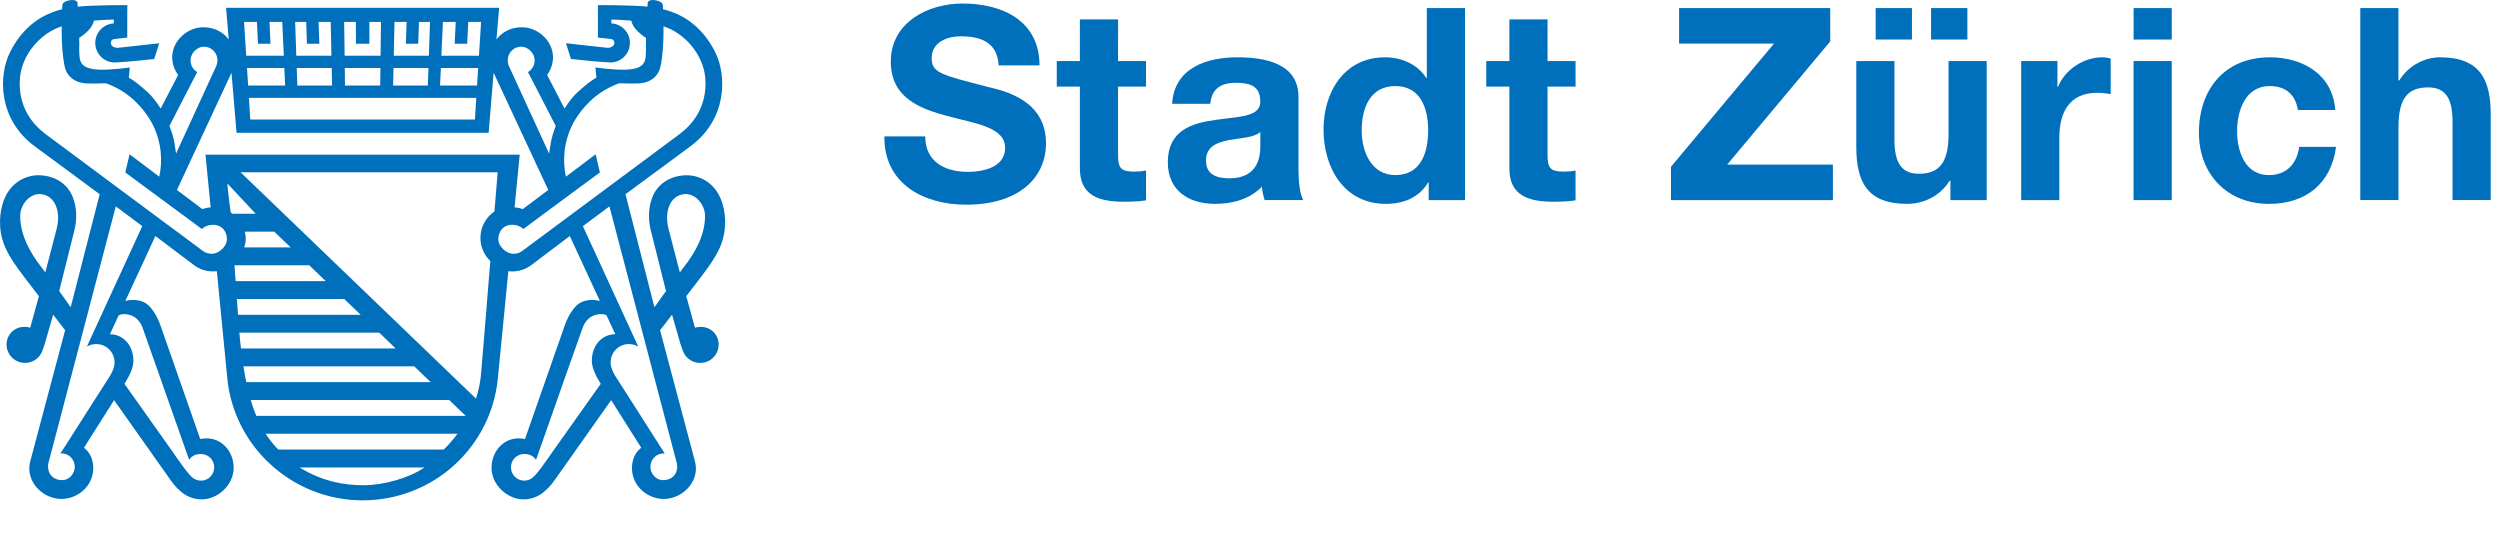 <?xml version="1.0" encoding="utf-8"?>
<!-- Generator: Adobe Illustrator 16.0.4, SVG Export Plug-In . SVG Version: 6.00 Build 0)  -->
<!DOCTYPE svg PUBLIC "-//W3C//DTD SVG 1.1//EN" "http://www.w3.org/Graphics/SVG/1.1/DTD/svg11.dtd">
<svg version="1.1" id="Ebene_1" xmlns="http://www.w3.org/2000/svg" xmlns:xlink="http://www.w3.org/1999/xlink" x="0px" y="0px"
	 width="242px" height="53px" viewBox="0 0 242 53" enable-background="new 0 0 242 53" xml:space="preserve">
<g>
	<g>
		<path fill="#0070BC" d="M89.563,13.201c0,2.472,1.926,3.436,4.112,3.436c1.433,0,3.619-0.416,3.619-2.316
			c0-2.005-2.786-2.343-5.52-3.072c-2.759-0.729-5.545-1.796-5.545-5.286c0-3.8,3.594-5.622,6.951-5.622
			c3.879,0,7.445,1.691,7.445,5.988H96.67c-0.13-2.24-1.718-2.812-3.671-2.812c-1.301,0-2.811,0.547-2.811,2.109
			c0,1.432,0.885,1.614,5.544,2.811c1.354,0.339,5.52,1.199,5.52,5.416c0,3.41-2.682,5.962-7.732,5.962
			c-4.112,0-7.966-2.031-7.913-6.612h3.956V13.201z"/>
		<path fill="#0070BC" d="M108.228,5.91h2.707v2.474h-2.707v6.665c0,1.25,0.312,1.562,1.562,1.562c0.392,0,0.756-0.026,1.146-0.104
			v2.888c-0.625,0.104-1.431,0.131-2.161,0.131c-2.264,0-4.243-0.521-4.243-3.202v-7.94h-2.238V5.91h2.238V1.875h3.697L108.228,5.91
			L108.228,5.91z"/>
		<path fill="#0070BC" d="M113.46,10.051c0.208-3.462,3.307-4.505,6.327-4.505c2.681,0,5.906,0.599,5.906,3.828v7.002
			c0,1.224,0.132,2.446,0.471,2.993h-3.748c-0.131-0.416-0.234-0.859-0.262-1.301c-1.17,1.223-2.888,1.666-4.528,1.666
			c-2.553,0-4.582-1.276-4.582-4.035c0-3.046,2.29-3.775,4.582-4.087c2.265-0.339,4.372-0.261,4.372-1.771
			c0-1.588-1.093-1.823-2.395-1.823c-1.405,0-2.316,0.573-2.446,2.032L113.46,10.051L113.46,10.051z M121.998,12.783
			c-0.624,0.548-1.926,0.574-3.071,0.782c-1.145,0.233-2.186,0.625-2.186,1.979c0,1.38,1.066,1.718,2.264,1.718
			c2.89,0,2.993-2.291,2.993-3.098V12.783z"/>
		<g>
			<path fill="#0070BC" d="M138.297,17.652h-0.051c-0.859,1.458-2.37,2.083-4.087,2.083c-4.062,0-6.041-3.488-6.041-7.212
				c0-3.619,2.005-6.977,5.961-6.977c1.589,0,3.149,0.678,3.983,2.005h0.053V0.782h3.697V19.37h-3.517L138.297,17.652
				L138.297,17.652z M135.068,8.332c-2.42,0-3.254,2.083-3.254,4.295c0,2.109,0.965,4.322,3.254,4.322
				c2.449,0,3.178-2.134,3.178-4.348C138.246,10.415,137.464,8.332,135.068,8.332z"/>
			<path fill="#0070BC" d="M149.803,5.91h2.711v2.474h-2.711v6.665c0,1.25,0.312,1.562,1.562,1.562c0.393,0,0.756-0.026,1.148-0.104
				v2.888c-0.625,0.104-1.435,0.131-2.162,0.131c-2.266,0-4.242-0.521-4.242-3.202v-7.94h-2.24V5.91h2.24V1.875h3.693V5.91z"/>
		</g>
		<path fill="#0070BC" d="M161.752,16.141l9.971-11.922h-9.188V0.782h14.629v3.229l-9.971,11.922h10.231v3.437h-15.673V16.141
			L161.752,16.141z"/>
		<path fill="#0070BC" d="M192.314,19.37h-3.514v-1.874h-0.076c-0.939,1.51-2.553,2.239-4.115,2.239c-3.932,0-4.92-2.214-4.92-5.545
			V5.91h3.695v7.603c0,2.212,0.651,3.306,2.37,3.306c2.005,0,2.864-1.119,2.864-3.853V5.91h3.695V19.37L192.314,19.37z
			 M181.564,0.782h3.514v3.046h-3.514V0.782z M186.928,0.782h3.514v3.046h-3.514V0.782z"/>
		<path fill="#0070BC" d="M195.646,5.91h3.514v2.5h0.053c0.676-1.692,2.499-2.864,4.296-2.864c0.259,0,0.571,0.052,0.806,0.131
			v3.436c-0.338-0.077-0.885-0.129-1.325-0.129c-2.71,0-3.646,1.953-3.646,4.322v6.064h-3.694V5.91H195.646z"/>
		<path fill="#0070BC" d="M210.227,3.828h-3.695V0.782h3.695V3.828z M206.529,5.91h3.695v13.46h-3.695V5.91z"/>
		<path fill="#0070BC" d="M222.434,10.649c-0.232-1.51-1.195-2.317-2.733-2.317c-2.368,0-3.149,2.396-3.149,4.374
			c0,1.926,0.756,4.243,3.072,4.243c1.719,0,2.707-1.093,2.941-2.733h3.565c-0.467,3.566-2.94,5.52-6.481,5.52
			c-4.061,0-6.793-2.863-6.793-6.898c0-4.192,2.498-7.291,6.871-7.291c3.176,0,6.092,1.667,6.326,5.103L222.434,10.649
			L222.434,10.649z"/>
		<path fill="#0070BC" d="M228.475,0.782h3.694v7.003h0.08c0.937-1.51,2.549-2.24,3.931-2.24c3.932,0,4.92,2.213,4.92,5.546v8.278
			h-3.695v-7.601c0-2.213-0.651-3.307-2.37-3.307c-2.005,0-2.864,1.12-2.864,3.853v7.055h-3.695V0.782L228.475,0.782z"/>
	</g>
	<g>
		<path fill="#0070BC" d="M67.773,31.641c-0.17,0.004-0.342,0.033-0.499,0.082l-0.845-3.057l0.429-0.551
			c1.293-1.682,2.062-2.654,2.642-3.768c0.889-1.7,0.772-3.395,0.486-4.465c-0.646-2.402-2.542-2.974-3.671-2.915
			c-1.689,0.082-2.724,1.023-3.159,2.097c-0.46,1.157-0.378,2.354-0.165,3.21l1.479,5.906c-0.455,0.594-0.85,1.213-1.121,1.555
			L60.546,18.8l6.269-4.623c3.594-2.639,3.564-6.886,2.393-9.181c-1.124-2.194-2.707-3.303-4.085-3.809
			c-0.409-0.152-0.683-0.235-0.939-0.293c-0.007-0.188-0.012-0.324-0.017-0.385c-0.026-0.283-0.363-0.414-0.649-0.472
			c-0.639-0.136-0.82,0.131-0.82,0.228l-0.021,0.378c-1.533-0.165-4.802-0.148-4.802-0.148l0.005,0.898v2.24l1.303,0.15
			c0.121,0.007,0.29,0.138,0.288,0.371c-0.003,0.242-0.189,0.377-0.37,0.426c-0.153,0.043-0.23,0.058-0.296,0.048H58.79
			l-4.007-0.443l0.491,1.525c1.555,0.177,2.784,0.284,3.688,0.33c0.044,0.007,0.082,0.007,0.124,0.007
			c1.046,0,1.889-0.848,1.889-1.894c0-1.01-0.795-1.838-1.792-1.889V1.892c0.54,0.012,1.201,0.039,1.92,0.104
			c0.067,0.271,0.208,0.603,0.499,0.903c0.314,0.33,0.646,0.586,0.937,0.772l-0.015,0.467c0,0,0.039,0.775-0.031,1.419
			c-0.07,0.644-0.455,1.133-1.864,1.184c-1.342,0.046-2.99-0.216-2.99-0.216l0.09,0.993c-0.543,0.3-1.085,0.746-1.775,1.363
			c-0.46,0.409-0.907,0.983-1.305,1.629l-1.688-3.254c0.354-0.489,0.569-1.075,0.569-1.714c0-1.603-1.475-2.905-3.02-2.905
			c-1.041,0-1.91,0.462-2.453,1.179l0.262-3.061H35.338h-0.479H21.884l0.254,3.061c-0.535-0.717-1.409-1.179-2.448-1.179
			c-1.545,0-3.02,1.303-3.02,2.905c0,0.639,0.216,1.225,0.574,1.714l-1.69,3.254c-0.4-0.646-0.848-1.22-1.308-1.629
			c-0.692-0.617-1.232-1.063-1.777-1.363l0.095-0.993c0,0-1.651,0.262-2.993,0.216C8.162,6.69,7.777,6.201,7.704,5.557
			C7.637,4.914,7.681,4.139,7.681,4.139l-0.02-0.467C7.952,3.485,8.284,3.229,8.598,2.9c0.288-0.3,0.431-0.632,0.497-0.903
			c0.724-0.065,1.382-0.092,1.922-0.104v0.373c-1,0.051-1.796,0.879-1.796,1.889c0,1.046,0.847,1.894,1.896,1.894
			c0.039,0,0.078,0,0.119-0.007c0.903-0.046,2.133-0.153,3.69-0.33l0.489-1.525L11.41,4.63h-0.017
			c-0.062,0.01-0.14-0.005-0.295-0.048c-0.182-0.049-0.366-0.184-0.368-0.426c-0.005-0.232,0.167-0.363,0.288-0.371l1.3-0.15v-2.24
			l0.012-0.898c0,0-3.274-0.017-4.809,0.148l-0.02-0.378c0-0.097-0.182-0.363-0.821-0.228C6.393,0.096,6.058,0.227,6.032,0.51
			c-0.005,0.06-0.008,0.196-0.02,0.385c-0.256,0.058-0.528,0.14-0.937,0.293C3.698,1.694,2.112,2.803,0.998,4.997
			c-1.172,2.295-1.211,6.542,2.387,9.181L9.651,18.8L6.845,29.734c-0.269-0.342-0.659-0.961-1.116-1.555l1.477-5.907
			c0.213-0.856,0.295-2.053-0.167-3.21c-0.434-1.073-1.462-2.015-3.157-2.097c-1.133-0.059-3.027,0.513-3.671,2.915
			c-0.288,1.07-0.407,2.765,0.487,4.465c0.579,1.114,1.349,2.086,2.639,3.768l0.429,0.551l-0.84,3.058
			c-0.16-0.05-0.33-0.078-0.506-0.082c-1.049-0.035-1.787,0.793-1.787,1.702c0,0.996,0.804,1.787,1.787,1.787
			c0.642,0,1.198-0.325,1.511-0.832c0.271-0.407,0.525-1.455,0.818-2.465l0.395-1.371l1.16,1.506
			c-0.719,2.705-3.355,12.605-3.395,12.761C2.456,46.654,4.18,48.312,5.97,48.3c1.591-0.018,3.119-1.293,3.056-3.088
			c-0.034-0.842-0.368-1.463-0.898-1.869l2.915-4.608l5.484,7.758c0.429,0.615,0.765,0.895,0.821,0.939
			c0.555,0.561,1.322,0.909,2.177,0.909c1.521,0,3.094-1.364,3.094-3.062c0-1.688-1.336-3.118-3.102-2.805
			c-0.048,0.017-0.09,0.021-0.133,0.029l-3.881-11.092c-0.31-0.844-0.741-1.488-1.133-1.859c-0.562-0.535-1.38-0.529-1.707-0.51
			c-0.143,0.004-0.344,0.043-0.528,0.086l2.908-6.283l3.644,2.748c0.528,0.426,1.206,0.682,1.932,0.682
			c0.128,0,0.257-0.008,0.373-0.021l1.007,10.322c0.327,3.463,2.007,6.504,4.489,8.646v0.024h0.029
			c2.307,1.974,5.295,3.188,8.581,3.188c6.854,0,12.479-5.17,13.099-11.857l1.01-10.322c0.124,0.014,0.245,0.021,0.368,0.021
			c0.741,0,1.41-0.256,1.942-0.682l3.64-2.748l2.91,6.283c-0.187-0.043-0.385-0.082-0.53-0.086
			c-0.327-0.021-1.143-0.024-1.707,0.511c-0.393,0.37-0.821,1.016-1.131,1.858l-3.881,11.092c-0.046-0.01-0.088-0.014-0.134-0.028
			c-1.765-0.314-3.102,1.114-3.102,2.805c0,1.695,1.572,3.061,3.097,3.061c0.853,0,1.618-0.35,2.175-0.91
			c0.056-0.045,0.39-0.324,0.823-0.938l5.486-7.759l2.908,4.609c-0.533,0.406-0.862,1.027-0.896,1.869
			c-0.061,1.795,1.47,3.07,3.056,3.088c1.787,0.012,3.519-1.646,3.061-3.572c-0.034-0.153-2.676-10.055-3.396-12.76l1.159-1.506
			l0.395,1.371c0.293,1.01,0.545,2.057,0.821,2.465c0.314,0.506,0.871,0.832,1.506,0.832c0.993,0,1.792-0.791,1.792-1.787
			C69.565,32.434,68.827,31.605,67.773,31.641z M5.484,22.144l-1.097,4.225c-0.361-0.473-0.646-0.85-0.765-1.02
			c-0.465-0.676-1.666-2.369-1.666-4.456c0-1.036,0.891-2.208,2.002-2.102C5.356,18.921,5.908,20.516,5.484,22.144z M50.454,4.517
			c0.678,0,1.301,0.649,1.301,1.322c0,0.484-0.255,0.906-0.646,1.138l2.688,5.215c-0.226,0.562-0.39,1.121-0.478,1.618
			c-0.082,0.493-0.133,0.83-0.167,1.056L49.3,6.473c-0.094-0.188-0.152-0.402-0.152-0.634C49.147,5.108,49.733,4.517,50.454,4.517z
			 M42.876,2.123h1.237l-0.1,2.113h1.211l0.102-2.113h1.242l-0.206,3.273h-3.639L42.876,2.123z M42.677,6.582h3.61L46.181,8.28
			h-3.586L42.677,6.582z M34.888,9.476h0.424h10.792l-0.131,2.097H35.626h-1.053H24.225l-0.128-2.097H34.888z M33.373,6.582h1.516
			h0.424h1.513L36.801,8.28h-1.489h-0.424h-1.494L33.373,6.582z M38.186,2.123h1.174l-0.075,2.113h1.198l0.075-2.113h1.068
			l-0.111,3.273h-3.399L38.186,2.123z M38.091,6.582h3.383L41.416,8.28h-3.363L38.091,6.582z M34.447,2.123l0.007,2.113h1.3V2.123
			h1.126l-0.043,3.273h-1.525h-0.424H33.36l-0.046-3.273H34.447z M32.145,8.28h-3.363l-0.058-1.698h3.382L32.145,8.28z
			 M29.639,2.123l0.073,2.113h1.201L30.84,2.123h1.174l0.065,3.273h-3.397l-0.111-3.273H29.639z M27.603,8.28H24.02l-0.11-1.698
			h3.61L27.603,8.28z M24.874,2.123l0.097,2.113h1.213l-0.097-2.113h1.235l0.152,3.273h-3.642l-0.206-3.273H24.874z M19.087,6.977
			c-0.387-0.232-0.644-0.654-0.644-1.138c0-0.673,0.623-1.322,1.3-1.322c0.722,0,1.308,0.591,1.308,1.322
			c0,0.232-0.061,0.446-0.155,0.634l-3.854,8.393c-0.029-0.226-0.08-0.562-0.162-1.056c-0.083-0.497-0.254-1.056-0.479-1.618
			L19.087,6.977z M12.441,30.453c0.828,0.172,1.198,0.848,1.354,1.25c0.123,0.322,2.905,8.236,4.041,11.469l0.048,0.133l0.431,1.219
			l0.085-0.133c0.225-0.281,0.586-0.445,1.053-0.445c0.709,0,1.283,0.57,1.283,1.287c0,0.713-0.574,1.293-1.283,1.293
			c-0.339,0-0.654-0.135-0.894-0.356c-0.228-0.194-0.777-0.926-0.777-0.926l-0.749-1.045l-0.21-0.308l-4.775-6.733
			c0.499-0.802,0.865-1.57,0.865-2.224c0-1.549-1.029-2.582-2.274-2.582l0.848-1.826C11.627,30.443,11.916,30.342,12.441,30.453z
			 M8.635,33.059l-0.216,0.486c0.264-0.152,0.571-0.24,0.898-0.24c0.978,0,1.772,0.787,1.772,1.773c0,0.102-0.007,0.203-0.024,0.305
			c-0.01,0.023-0.017,0.053-0.024,0.092c-0.009,0.049-0.024,0.107-0.041,0.158l-0.007,0.023c-0.116,0.354-0.351,0.734-0.351,0.734
			l-1.346,2.11l-0.433,0.672l-2.068,3.25l-0.213,0.334l-0.736,1.14h0.08c0.768-0.021,1.312,0.6,1.312,1.315
			c0,0.533-0.443,1.265-1.237,1.265c-0.811,0-1.346-0.552-1.346-1.265c0-0.062-0.007-0.248,0.034-0.397l6.518-24.835l2.564,1.908
			L8.635,33.059z M20.821,24.516c-0.102,0.034-0.211,0.049-0.315,0.049c-0.327,0-0.603-0.092-0.826-0.247l-2.133-1.588l-1.322-0.974
			L4.383,12.958c-1.124-0.843-2.673-2.547-2.455-5.38C2.109,5.263,3.954,3.18,5.974,2.551c0,0.542,0,1.08,0.017,1.492
			c0.051,1.201,0.196,2.106,0.291,2.484c0.145,0.601,0.697,1.521,2.22,1.555c0.525,0.015,1.147,0,1.741-0.024
			c0.315,0.111,0.664,0.259,1.022,0.443c1.968,1.01,3.026,2.661,3.436,3.397c1,1.898,1.032,3.797,0.714,5.206l-2.872-2.17
			l-0.417,1.756l5.535,4.089l0.564,0.414l1.312,0.974c0.259-0.242,0.612-0.395,0.998-0.404l0.019-0.005
			c0.976-0.02,1.434,0.707,1.409,1.443C21.949,23.737,21.419,24.347,20.821,24.516z M22.329,20.56
			c-0.201-1.404-0.324-2.804-0.324-2.804l2.746,2.935h-2.254C22.44,20.65,22.392,20.591,22.329,20.56z M23.7,22.424h2.847
			l1.591,1.525h-4.491c0.082-0.275,0.143-0.557,0.143-0.857C23.789,22.86,23.75,22.635,23.7,22.424z M22.697,25.678h7.237
			l1.596,1.535h-8.721C22.774,26.697,22.733,26.17,22.697,25.678z M22.93,28.945h10.396l1.591,1.527H23.043
			C23.004,29.965,22.968,29.451,22.93,28.945z M23.172,32.201h13.54l1.591,1.531H23.327C23.271,33.229,23.208,32.719,23.172,32.201z
			 M23.564,35.461h16.532l1.596,1.529H23.84C23.731,36.502,23.648,35.984,23.564,35.461z M35.193,46.971
			c-1.944,0-4.039-0.393-6.194-1.723h12.099C39.602,46.273,37.142,46.971,35.193,46.971z M42.951,43.518H26.939
			c-0.445-0.444-0.857-0.961-1.232-1.535h18.585C43.937,42.453,43.513,42.971,42.951,43.518z M24.811,40.254
			c-0.191-0.469-0.38-0.973-0.545-1.535h19.217l1.596,1.535H24.811z M47.861,20.47c-0.818,0.553-1.356,1.489-1.356,2.555
			c0,0.886,0.368,1.683,0.961,2.243l-0.116,1.375l-0.249,3.08l-0.506,6.152c-0.063,0.938-0.24,1.85-0.518,2.711l-22.789-21.91
			h24.888L47.861,20.47z M19.891,14.969l0.499,5.106c-0.278,0.015-0.552,0.078-0.804,0.165l-2.458-1.85l5.281-11.349l0.489,5.818
			h11.675h1.053h11.673l0.484-5.818l5.288,11.349l-2.46,1.85c-0.251-0.087-0.525-0.15-0.801-0.165l0.497-5.106H19.891z
			 M53.97,21.756l-1.317,0.974l-2.138,1.588c-0.22,0.155-0.496,0.247-0.826,0.247c-0.106,0-0.21-0.015-0.314-0.049
			c-0.596-0.169-1.124-0.779-1.136-1.316c-0.026-0.736,0.429-1.463,1.404-1.443l0.015,0.005c0.39,0.01,0.741,0.162,1.002,0.404
			l1.317-0.974l0.559-0.414l5.533-4.089l-0.414-1.756l-2.874,2.17c-0.315-1.409-0.281-3.308,0.714-5.206
			c0.409-0.736,1.468-2.387,3.44-3.397c0.356-0.184,0.705-0.332,1.015-0.443c0.601,0.024,1.223,0.039,1.746,0.024
			c1.518-0.034,2.075-0.954,2.22-1.555c0.1-0.377,0.24-1.283,0.291-2.484c0.017-0.412,0.02-0.949,0.017-1.492
			c2.02,0.629,3.864,2.712,4.049,5.027c0.215,2.833-1.332,4.537-2.46,5.38L53.97,21.756z M53.374,43.891l-0.21,0.308l-0.746,1.045
			c0,0-0.555,0.729-0.782,0.926c-0.237,0.224-0.555,0.356-0.894,0.356c-0.707,0-1.281-0.58-1.281-1.293
			c0-0.717,0.574-1.287,1.281-1.287c0.468,0,0.828,0.164,1.054,0.445l0.09,0.133l0.426-1.219l0.048-0.133
			c1.139-3.232,3.921-11.146,4.049-11.469c0.15-0.402,0.521-1.078,1.349-1.25c0.525-0.111,0.813-0.01,0.954,0.072l0.848,1.826
			c-1.25,0-2.271,1.032-2.271,2.582c0,0.651,0.36,1.422,0.862,2.223L53.374,43.891z M65.507,44.814
			c0.044,0.149,0.044,0.338,0.044,0.397c0,0.713-0.54,1.265-1.349,1.265c-0.799,0-1.244-0.73-1.244-1.265
			c0-0.717,0.547-1.336,1.312-1.315h0.078l-0.731-1.14l-0.213-0.334l-2.068-3.25l-0.431-0.672l-1.349-2.11
			c0,0-0.234-0.38-0.349-0.734L59.2,35.633c-0.02-0.051-0.037-0.109-0.044-0.158c-0.005-0.039-0.015-0.067-0.024-0.092
			c-0.02-0.102-0.024-0.203-0.024-0.305c0-0.986,0.795-1.773,1.772-1.773c0.327,0,0.632,0.088,0.896,0.24l-0.218-0.486l-5.136-11.17
			l2.571-1.908L65.507,44.814z M65.808,26.369l-1.095-4.225c-0.421-1.628,0.126-3.223,1.523-3.352
			c1.113-0.106,2.012,1.065,2.012,2.102c0,2.087-1.206,3.779-1.673,4.456C66.456,25.52,66.171,25.896,65.808,26.369z"/>
	</g>
</g>
</svg>
